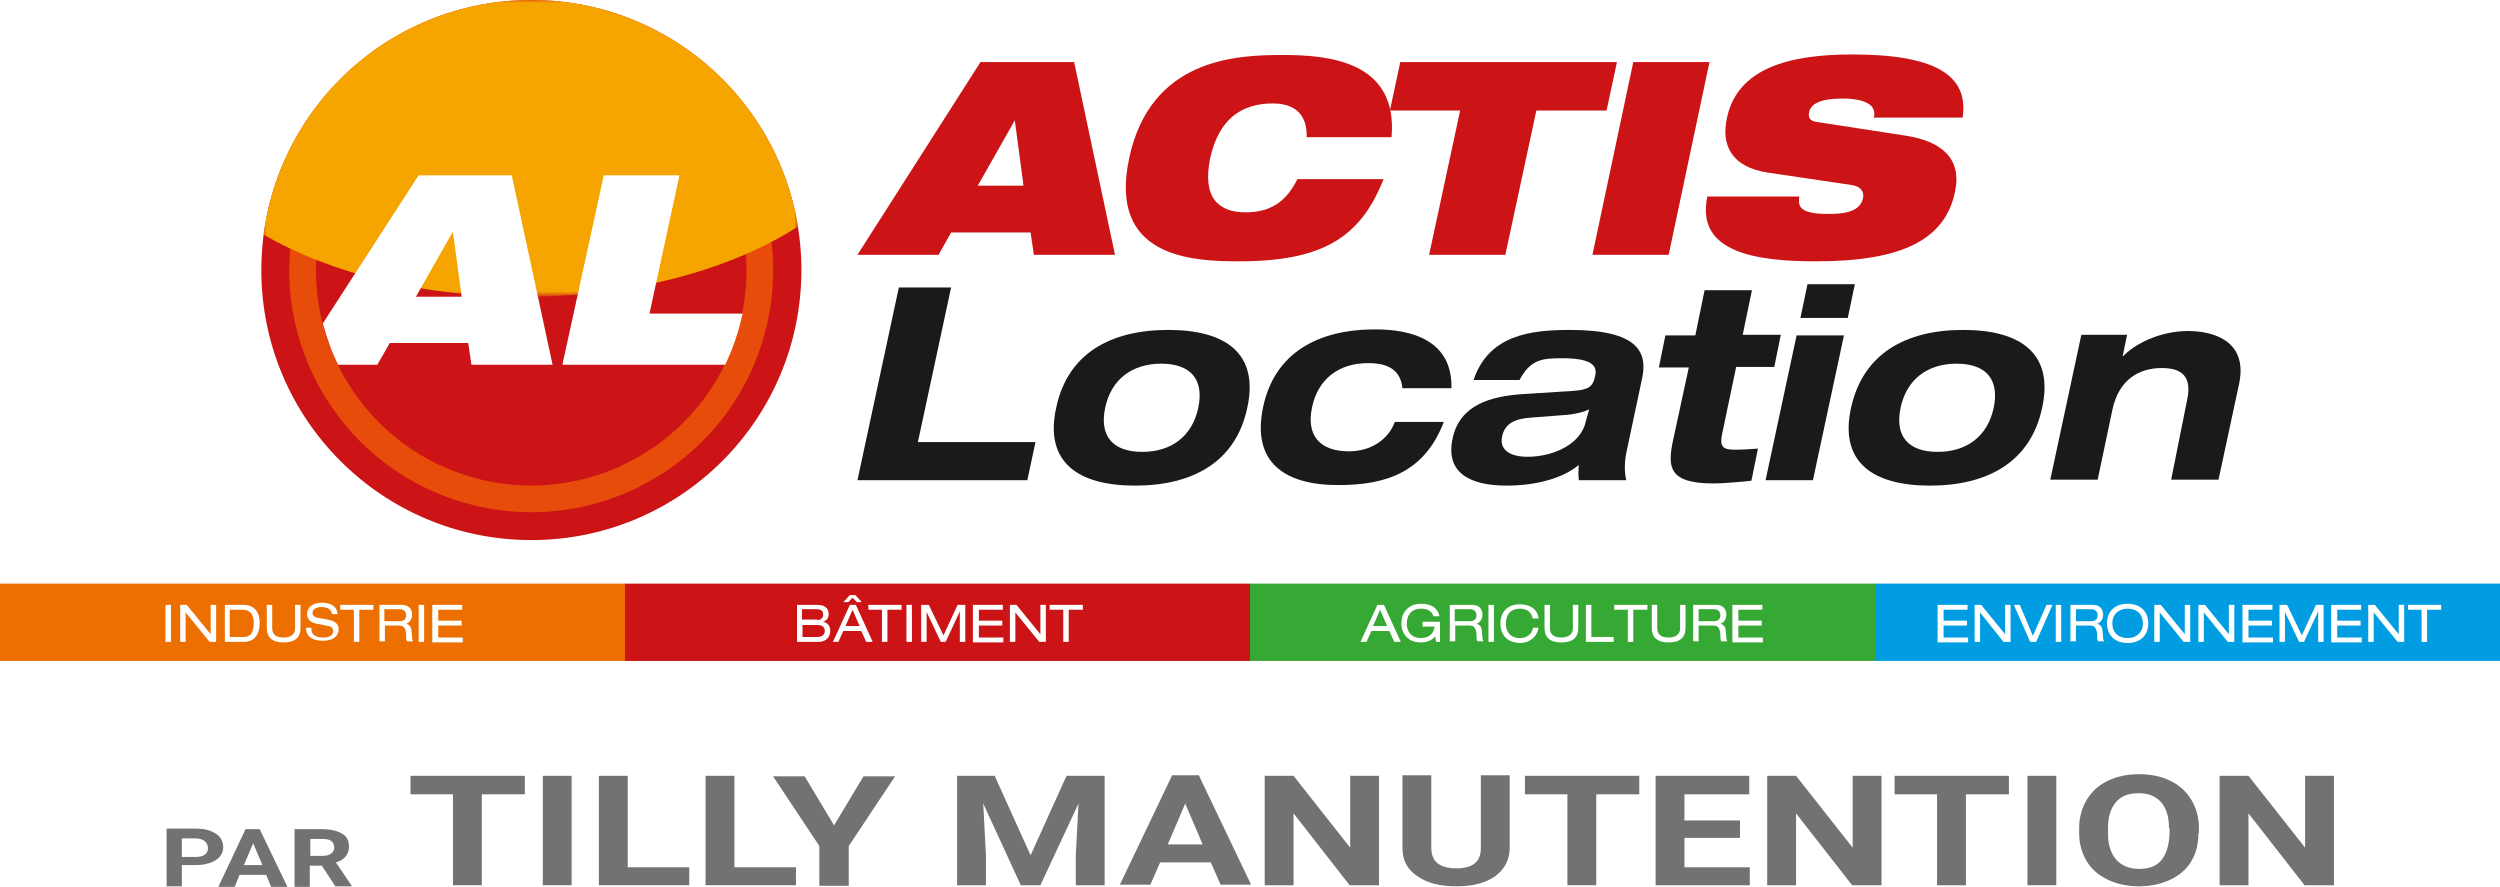 <?xml version="1.0" encoding="utf-8"?>
<!-- Generator: Adobe Illustrator 26.0.2, SVG Export Plug-In . SVG Version: 6.00 Build 0)  -->
<svg version="1.1" xmlns="http://www.w3.org/2000/svg" xmlns:xlink="http://www.w3.org/1999/xlink" x="0px" y="0px"
	 viewBox="0 0 459.2 162.9" style="enable-background:new 0 0 459.2 162.9;" xml:space="preserve">
<style type="text/css">
	.st0{fill:#CC1316;}
	.st1{fill:#1A1A18;}
	.st2{fill:none;stroke:#E74C0A;stroke-width:4.9;}
	.st3{filter:url(#Adobe_OpacityMaskFilter);}
	.st4{fill:url(#SVGID_00000032644686726578027060000000121249134178240443_);}
	.st5{mask:url(#SVGID_1_);}
	.st6{fill:#F6A500;}
	.st7{fill:#FFFFFF;}
	.st8{fill:#717373;}
	.st9{fill:#EC6F00;}
	.st10{fill:#36A834;}
	.st11{fill:#009DE2;}
</style>
<g id="Calque_1">
	<g>
		<g>
			<path class="st0" d="M180.1,11.4h17.2l7.5,35.4h-14.9l-0.6-4.1h-14.6l-2.3,4.1h-14.9L180.1,11.4z M186.4,22.1L186.4,22.1l-6.8,12
				h8.4L186.4,22.1z"/>
			<path class="st0" d="M254.1,33c-1.9,4.7-4.3,8.4-8.3,11c-4,2.6-9.6,4-18.2,4c-8.5,0-24.1-0.6-20.2-18.9c3.9-18.4,19.7-19,28.2-19
				c8.4,0,21.2,1.1,20,15.1H240c0.1-2.5-0.7-6.2-6.2-6.2c-5.7,0-9.9,2.8-11.5,10c-1.5,7.2,1.4,10,6.5,10c4.4,0,7.4-1.8,9.5-6.1
				H254.1z"/>
			<path class="st0" d="M268.2,20.3h-12.9l1.9-8.9H297l-1.9,8.9h-12.9l-5.7,26.5h-14L268.2,20.3z"/>
			<path class="st0" d="M300,11.4h14l-7.5,35.4h-14L300,11.4z"/>
			<path class="st0" d="M324.7,31.7c-6.6-1-8.6-5-7.5-10c1.9-9.2,11.5-11.7,23-11.7c15.8,0,21.4,4.1,20.3,11.6h-16.3
				c0.3-1.4-0.3-2.3-1.5-2.8c-1.1-0.5-2.6-0.7-4.2-0.7c-4.2,0-5.9,1-6.2,2.5c-0.2,1,0.1,1.6,1.4,1.8l16.2,2.5
				c6.8,1,10.5,4.3,9.2,10.3C357.3,44,349.4,48,333.6,48c-10.8,0-22.2-1.5-20-11.9h16.9c-0.2,1.2,0,2,0.9,2.5
				c0.9,0.5,2.4,0.7,4.6,0.7c4.4,0,5.8-1.2,6.2-2.9c0.2-1-0.2-2.1-2-2.4L324.7,31.7z"/>
		</g>
		<g>
			<path class="st1" d="M165.1,52.8h9.6l-6.1,28.4h21.6l-1.5,7h-31.2L165.1,52.8z"/>
			<path class="st1" d="M214.6,60.6c10.5,0,16.7,4.3,14.5,14.3c-2.1,10-10.1,14.3-20.6,14.3s-16.7-4.3-14.5-14.3
				C196.1,64.9,204,60.6,214.6,60.6z M209.8,83c5.4,0,9.2-2.9,10.3-8.1c1.1-5.2-1.4-8.1-6.8-8.1c-5.4,0-9.2,2.9-10.3,8.1
				C201.9,80.1,204.4,83,209.8,83z"/>
			<path class="st1" d="M257.6,71.4c-0.3-3.5-2.7-4.7-6.3-4.7c-5.4,0-9.2,2.9-10.3,8.1c-1.1,5.2,1.4,8.1,6.8,8.1
				c3.9,0,7.2-2.1,8.4-5.4h9c-3.6,9.4-10.8,11.6-19.4,11.6c-10,0-15.9-4.3-13.8-14.3c2.1-10,10.1-14.3,20.6-14.3
				c6.7,0,14.2,2,14,10.8H257.6z"/>
			<path class="st1" d="M270.7,69.7c2.8-8.2,10.5-9.1,17.7-9.1c12.5,0,14.3,4.1,13.2,9l-2.8,13.2c-0.5,2.3-0.4,4-0.1,5.4h-8.7
				c-0.1-0.9-0.1-1.9,0-2.8c-3.6,3-9.3,3.8-13.2,3.8c-6.9,0-11.3-2.4-10-8.6c1.3-6.4,7.3-7.8,12.7-8.2l9.4-0.6
				c2.7-0.2,3.7-0.6,4.1-2.8c0.5-2.1-1.1-3.2-6.2-3.2c-3.7,0-5.7,0.3-7.7,4H270.7z M291.9,75.2c-1.8,0.8-3.6,1-5.4,1.1l-5.2,0.4
				c-3.1,0.2-4.9,1.1-5.4,3.5c-0.5,2.4,1.4,3.7,4.7,3.7c4.4,0,9.8-2.1,10.7-6.6L291.9,75.2z"/>
			<path class="st1" d="M313.1,53.3h8.7l-1.7,8.2h7l-1.2,5.9h-7l-2.6,12.4c-0.4,2.1,0,2.8,2.3,2.8c1.5,0,2.9-0.1,4.3-0.2l-1.2,5.9
				c-1.7,0.2-5.1,0.5-7,0.5c-8.3,0-8.4-3.1-7.4-7.9l2.9-13.4h-5.5l1.2-5.9h5.5L313.1,53.3z"/>
			<path class="st1" d="M330,61.6h8.7l-5.7,26.6h-8.7L330,61.6z M332,52.2h8.7l-1.3,6.2h-8.7L332,52.2z"/>
			<path class="st1" d="M360.6,60.6c10.5,0,16.7,4.3,14.5,14.3c-2.1,10-10.1,14.3-20.6,14.3s-16.7-4.3-14.5-14.3
				C342.2,64.9,350.1,60.6,360.6,60.6z M355.9,83c5.4,0,9.2-2.9,10.3-8.1c1.1-5.2-1.4-8.1-6.8-8.1c-5.4,0-9.2,2.9-10.3,8.1
				C348,80.1,350.5,83,355.9,83z"/>
			<path class="st1" d="M401.8,73.1c0.7-3.7-0.8-5.5-4.7-5.5c-4.1,0-7.9,2-9.1,7.7l-2.7,12.8h-8.7l5.7-26.6h8.4l-0.8,3.9h0.1
				c2.1-2.2,6.7-4.6,11.9-4.6c4.5,0,11,1.7,9.4,9.6l-3.8,17.7h-8.7L401.8,73.1z"/>
		</g>
		<g>
			<path class="st0" d="M97.6,99.2c27.4,0,49.6-22.2,49.6-49.6S125,0,97.6,0C70.2,0,48,22.2,48,49.6S70.2,99.2,97.6,99.2"/>
			<ellipse transform="matrix(0.234 -0.972 0.972 0.234 26.528 132.901)" class="st2" cx="97.6" cy="49.6" rx="42" ry="42"/>
			<g>
				<defs>
					<filter id="Adobe_OpacityMaskFilter" filterUnits="userSpaceOnUse" x="48.4" y="0" width="98.2" height="54.5">
						<feFlood  style="flood-color:white;flood-opacity:1" result="back"/>
						<feBlend  in="SourceGraphic" in2="back" mode="normal"/>
					</filter>
				</defs>
				<mask maskUnits="userSpaceOnUse" x="48.4" y="0" width="98.2" height="54.5" id="SVGID_1_">
					<g class="st3">
						
							<linearGradient id="SVGID_00000082358982466397337160000013962344106394085041_" gradientUnits="userSpaceOnUse" x1="-108.345" y1="507.421" x2="-107.345" y2="507.421" gradientTransform="matrix(88.255 -31.687 -31.687 -88.255 25689.838 41395.488)">
							<stop  offset="0" style="stop-color:#FFFFFF"/>
							<stop  offset="1" style="stop-color:#000000"/>
						</linearGradient>
						<polygon style="fill:url(#SVGID_00000082358982466397337160000013962344106394085041_);" points="-0.1,-6.8 142.4,-58 
							187.4,67.6 44.9,118.7 						"/>
					</g>
				</mask>
				<g class="st5">
					<g>
						<path class="st6" d="M146.6,41.6c-0.2-1.3-0.4-2.5-0.8-3.8c-6.5-26.6-33.4-42.9-60-36.4c-20.5,5-34.8,22-37.4,41.7
							c12.3,7.1,29.2,11.4,47.8,11.4C116.2,54.5,134.1,49.6,146.6,41.6"/>
					</g>
				</g>
			</g>
			<path class="st7" d="M136.4,57.6h-17.1l5.5-25.4h-13.9L103.3,67h29.9C134.6,64.1,135.7,60.9,136.4,57.6 M84.8,54.5h-8.4l6.7-11.8
				h0.1L84.8,54.5z M101.5,67L94,32.2H76.9L59.3,59.4c0.7,2.6,1.6,5.2,2.8,7.6h7.2l2.3-4H86l0.6,4H101.5z"/>
		</g>
	</g>
	<g>
		<g>
			<path class="st8" d="M96.4,145.9h-7.9v16.7h-5.3v-16.7h-7.8v-3.4h21V145.9z"/>
			<path class="st8" d="M105,162.6h-5.3v-20.1h5.3V162.6z"/>
			<path class="st8" d="M115.3,159.3h11.3v3.3H110v-20.1h5.3V159.3z"/>
			<path class="st8" d="M134.9,159.3h11.3v3.3h-16.6v-20.1h5.3V159.3z"/>
			<path class="st8" d="M153.2,151.6l5.4-9h5.8l-8.5,12.8v7.3h-5.4v-7.3l-8.5-12.8h5.8L153.2,151.6z"/>
			<path class="st8" d="M182.7,142.5l6.6,14.6l6.6-14.6h7v20.1h-5.3v-5.5l0.5-9.5l-7,15h-3.6l-6.9-15l0.5,9.5v5.5h-5.3v-20.1H182.7z
				"/>
			<path class="st8" d="M222.4,158.4h-9.3l-1.8,4.1h-5.6l9.6-20.1h4.9l9.6,20.1h-5.6L222.4,158.4z M214.5,155.1h6.4l-3.2-7.5
				L214.5,155.1z"/>
			<path class="st8" d="M253.2,162.6h-5.3l-10.3-13.2v13.2h-5.3v-20.1h5.3l10.4,13.2v-13.2h5.3V162.6z"/>
			<path class="st8" d="M277.3,142.5v13.2c0,2.2-0.9,3.9-2.6,5.2c-1.8,1.3-4.2,1.9-7.2,1.9c-3,0-5.4-0.6-7.2-1.9
				c-1.8-1.2-2.7-2.9-2.7-5.1v-13.4h5.3v13.3c0,1.3,0.4,2.3,1.2,2.9c0.8,0.6,1.9,0.9,3.4,0.9c3,0,4.5-1.2,4.5-3.7v-13.4H277.3z"/>
			<path class="st8" d="M301.1,145.9h-7.9v16.7h-5.3v-16.7h-7.8v-3.4h21V145.9z"/>
			<path class="st8" d="M319.6,153.9h-10.2v5.4h12v3.3h-17.3v-20.1h17.2v3.4h-11.9v4.8h10.2V153.9z"/>
			<path class="st8" d="M345.5,162.6h-5.3l-10.3-13.2v13.2h-5.3v-20.1h5.3l10.4,13.2v-13.2h5.3V162.6z"/>
			<path class="st8" d="M369,145.9h-7.9v16.7h-5.3v-16.7H348v-3.4h21V145.9z"/>
			<path class="st8" d="M377.7,162.6h-5.3v-20.1h5.3V162.6z"/>
			<path class="st8" d="M403.8,153c0,2-0.4,3.7-1.3,5.2c-0.9,1.5-2.2,2.6-3.9,3.4c-1.7,0.8-3.6,1.2-5.7,1.2c-2.1,0-4-0.4-5.7-1.2
				c-1.7-0.8-3-1.9-3.9-3.4c-0.9-1.5-1.4-3.2-1.4-5.1v-1c0-2,0.5-3.7,1.4-5.2c0.9-1.5,2.2-2.7,3.9-3.5s3.6-1.2,5.7-1.2
				s4.1,0.4,5.7,1.2c1.7,0.8,3,2,3.9,3.5c0.9,1.5,1.4,3.2,1.4,5.2V153z M398.4,152.1c0-2.1-0.5-3.7-1.5-4.8c-1-1.1-2.3-1.6-4.1-1.6
				c-1.8,0-3.2,0.5-4.1,1.6c-1,1.1-1.5,2.7-1.5,4.8v1c0,2.1,0.5,3.6,1.5,4.8c1,1.1,2.4,1.7,4.2,1.7c1.8,0,3.2-0.5,4.1-1.6
				s1.4-2.7,1.5-4.8V152.1z"/>
			<path class="st8" d="M428.6,162.6h-5.3l-10.3-13.2v13.2h-5.3v-20.1h5.3l10.4,13.2v-13.2h5.3V162.6z"/>
		</g>
		<g>
			<path class="st8" d="M33.4,159.1v3.7h-2.8v-10.6h5.3c1,0,1.9,0.1,2.7,0.4c0.8,0.3,1.4,0.7,1.8,1.2c0.4,0.5,0.6,1.1,0.6,1.8
				c0,1-0.5,1.9-1.4,2.4c-0.9,0.6-2.2,0.9-3.8,0.9H33.4z M33.4,157.4h2.5c0.7,0,1.3-0.1,1.7-0.4c0.4-0.3,0.6-0.7,0.6-1.2
				c0-0.5-0.2-0.9-0.6-1.3c-0.4-0.3-0.9-0.5-1.6-0.5h-2.6V157.4z"/>
			<path class="st8" d="M48.9,160.7H44l-0.9,2.2h-3l5-10.6h2.6l5.1,10.6h-3L48.9,160.7z M44.8,158.9h3.4l-1.7-4L44.8,158.9z"/>
			<path class="st8" d="M59.1,159h-2.2v3.9h-2.8v-10.6h5c1.6,0,2.8,0.3,3.7,0.8s1.3,1.3,1.3,2.4c0,0.7-0.2,1.3-0.6,1.8
				c-0.4,0.5-1,0.9-1.8,1.1l2.9,4.3v0.1h-3L59.1,159z M56.9,157.2h2.3c0.7,0,1.2-0.1,1.6-0.4c0.4-0.3,0.6-0.7,0.6-1.1
				c0-0.5-0.2-0.9-0.5-1.2c-0.4-0.3-0.9-0.4-1.7-0.4h-2.2V157.2z"/>
		</g>
	</g>
</g>
<g id="Calque_2">
	<g>
		<g>
			<rect y="107.2" class="st9" width="114.8" height="14.2"/>
			<rect x="114.8" y="107.2" class="st0" width="114.8" height="14.2"/>
			<rect x="229.6" y="107.2" class="st10" width="114.8" height="14.2"/>
			<rect x="344.4" y="107.2" class="st11" width="114.8" height="14.2"/>
		</g>
		<g>
			<g>
				<path class="st7" d="M30.4,111.1h1v6.8h-1V111.1z"/>
				<path class="st7" d="M34.1,112.5L34.1,112.5l0,5.4h-1v-6.8h1.2l4.4,5.4h0v-5.4h1v6.8h-1.2L34.1,112.5z"/>
				<path class="st7" d="M41.3,111.1h3.4c2,0,3,1.3,3,3.3c0,1.9-0.8,3.5-2.9,3.5h-3.5V111.1z M44.7,117c1.7,0,1.9-1.4,1.9-2.6
					c0-1.2-0.4-2.4-2.1-2.4h-2.3v5H44.7z"/>
				<path class="st7" d="M49,111.1h1v4.3c0,1.2,0.8,1.7,2.1,1.7c1.2,0,2.1-0.5,2.1-1.7v-4.3h1v4.2c0,1.8-1,2.7-3.1,2.7
					c-2.1,0-3.1-0.9-3.1-2.7V111.1z"/>
				<path class="st7" d="M57.2,115.6c0,1.2,1.2,1.5,2.2,1.5c1.1,0,1.8-0.4,1.8-1.2c0-0.6-0.5-0.9-1.3-1l-1.5-0.3
					c-0.8-0.1-2-0.5-2-1.8c0-1.2,1-2.1,2.7-2.1c1.4,0,2.8,0.5,2.9,2.1h-1c-0.1-0.5-0.4-1.3-2-1.3c-0.7,0-1.6,0.3-1.6,1.1
					c0,0.4,0.3,0.8,1.1,0.9l1.7,0.3c0.5,0.1,2,0.4,2,1.7c0,1.7-1.5,2.2-2.9,2.2c-1.5,0-3.1-0.5-3.1-2.4H57.2z"/>
				<path class="st7" d="M65.1,112h-2.6v-0.9h6.1v0.9h-2.6v5.9h-1V112z"/>
				<path class="st7" d="M69.6,111.1h4.2c1.4,0,1.9,0.9,1.9,1.8c0,0.8-0.4,1.4-1.1,1.7v0c0.6,0.1,1,0.6,1,1.4
					c0.1,1.3,0.1,1.6,0.3,1.8h-1.1c-0.2-0.2-0.2-0.5-0.2-1.3c-0.1-1.2-0.5-1.6-1.3-1.6h-2.6v2.9h-1V111.1z M73.4,114.1
					c1,0,1.2-0.6,1.2-1.1c0-0.6-0.4-1.1-1.2-1.1h-2.8v2.2H73.4z"/>
				<path class="st7" d="M76.9,111.1h1v6.8h-1V111.1z"/>
				<path class="st7" d="M79.4,111.1h5.5v0.9h-4.4v2h4.3v0.9h-4.3v2.2H85v0.9h-5.6V111.1z"/>
			</g>
			<g>
				<path class="st7" d="M146.3,111.1h3.8c1.4,0,2.1,0.6,2.1,1.7c0,0.8-0.4,1.2-1,1.4v0c0.8,0.2,1.3,0.7,1.3,1.7c0,1-0.7,2-2.1,2h-4
					V111.1z M150.1,113.9c0.7,0,1.1-0.4,1.1-1c0-0.6-0.3-1-1.2-1h-2.7v1.9H150.1z M150.1,117c1.1,0,1.4-0.6,1.4-1.1
					c0-0.5-0.3-1.1-1.3-1.1h-2.8v2.2H150.1z"/>
				<path class="st7" d="M158.2,115.9h-3.3l-0.9,2H153l3.1-6.8h1.1l3.1,6.8h-1.2L158.2,115.9z M156.6,109.8l-0.8,0.8h-0.9l1.2-1.3h1
					l1.2,1.3h-0.9L156.6,109.8z M156.6,112l-1.3,3h2.6L156.6,112z"/>
				<path class="st7" d="M162.1,112h-2.6v-0.9h6.1v0.9h-2.6v5.9h-1V112z"/>
				<path class="st7" d="M166.5,111.1h1v6.8h-1V111.1z"/>
				<path class="st7" d="M175.9,111.1h1.4v6.8h-1v-5.6h0l-2.6,5.6h-0.9l-2.6-5.5h0v5.5h-1v-6.8h1.4l2.7,5.6L175.9,111.1z"/>
				<path class="st7" d="M178.7,111.1h5.5v0.9h-4.4v2h4.3v0.9h-4.3v2.2h4.5v0.9h-5.6V111.1z"/>
				<path class="st7" d="M186.5,112.5L186.5,112.5l0,5.4h-1v-6.8h1.2l4.4,5.4h0v-5.4h1v6.8h-1.2L186.5,112.5z"/>
				<path class="st7" d="M195.4,112h-2.6v-0.9h6.1v0.9h-2.6v5.9h-1V112z"/>
			</g>
			<g>
				<path class="st7" d="M255.2,115.9h-3.3l-0.9,2h-1.1l3.1-6.8h1.2l3.1,6.8h-1.2L255.2,115.9z M253.5,112l-1.3,3h2.6L253.5,112z"/>
				<path class="st7" d="M261.4,114.2h3.1v3.7h-0.7l-0.2-1c-0.4,0.5-1.2,1.1-2.6,1.1c-2.7,0-3.6-2-3.6-3.4c0-2.6,1.8-3.7,3.6-3.7
					c1.4,0,3,0.4,3.4,2.3h-1.1c-0.3-0.9-1-1.4-2.3-1.4c-1.8,0-2.6,1.3-2.6,2.7c0,1.9,1.2,2.7,2.6,2.7c1.5,0,2.4-0.9,2.5-2.1h-2.2
					V114.2z"/>
				<path class="st7" d="M266.2,111.1h4.2c1.4,0,1.9,0.9,1.9,1.8c0,0.8-0.4,1.4-1.1,1.7v0c0.6,0.1,1,0.6,1,1.4
					c0.1,1.3,0.1,1.6,0.3,1.8h-1.1c-0.2-0.2-0.2-0.5-0.2-1.3c-0.1-1.2-0.5-1.6-1.3-1.6h-2.6v2.9h-1V111.1z M270,114.1
					c1,0,1.2-0.6,1.2-1.1c0-0.6-0.4-1.1-1.2-1.1h-2.8v2.2H270z"/>
				<path class="st7" d="M273.4,111.1h1v6.8h-1V111.1z"/>
				<path class="st7" d="M281.5,113.5c-0.2-0.9-0.9-1.7-2.3-1.7c-1.6,0-2.6,0.9-2.6,2.8c0,1.3,0.7,2.6,2.6,2.6
					c1.2,0,2.1-0.6,2.4-1.9h1c-0.2,1.5-1.5,2.8-3.4,2.8c-1.7,0-3.6-0.9-3.6-3.6c0-2,1.2-3.5,3.6-3.5c1.4,0,3.2,0.6,3.4,2.6H281.5z"
					/>
				<path class="st7" d="M283.7,111.1h1v4.3c0,1.2,0.8,1.7,2.1,1.7c1.2,0,2.1-0.5,2.1-1.7v-4.3h1v4.2c0,1.8-1,2.7-3.1,2.7
					c-2.1,0-3.1-0.9-3.1-2.7V111.1z"/>
				<path class="st7" d="M291.3,111.1h1v5.9h4.1v0.9h-5.1V111.1z"/>
				<path class="st7" d="M299.1,112h-2.6v-0.9h6.1v0.9h-2.6v5.9h-1V112z"/>
				<path class="st7" d="M303.4,111.1h1v4.3c0,1.2,0.8,1.7,2.1,1.7c1.2,0,2.1-0.5,2.1-1.7v-4.3h1v4.2c0,1.8-1,2.7-3.1,2.7
					c-2.1,0-3.1-0.9-3.1-2.7V111.1z"/>
				<path class="st7" d="M311,111.1h4.2c1.4,0,1.9,0.9,1.9,1.8c0,0.8-0.4,1.4-1.1,1.7v0c0.6,0.1,1,0.6,1,1.4
					c0.1,1.3,0.1,1.6,0.3,1.8h-1.1c-0.2-0.2-0.2-0.5-0.2-1.3c-0.1-1.2-0.5-1.6-1.3-1.6H312v2.9h-1V111.1z M314.8,114.1
					c1,0,1.2-0.6,1.2-1.1c0-0.6-0.4-1.1-1.2-1.1H312v2.2H314.8z"/>
				<path class="st7" d="M318.2,111.1h5.5v0.9h-4.4v2h4.3v0.9h-4.3v2.2h4.5v0.9h-5.6V111.1z"/>
			</g>
			<g>
				<path class="st7" d="M355.9,111.1h5.5v0.9h-4.4v2h4.3v0.9h-4.3v2.2h4.5v0.9h-5.6V111.1z"/>
				<path class="st7" d="M363.7,112.5L363.7,112.5l0,5.4h-1v-6.8h1.2l4.4,5.4h0v-5.4h1v6.8H368L363.7,112.5z"/>
				<path class="st7" d="M375.9,111.1h1.1l-3,6.8h-1.1l-3-6.8h1.1l2.4,5.7L375.9,111.1z"/>
				<path class="st7" d="M377.6,111.1h1v6.8h-1V111.1z"/>
				<path class="st7" d="M380.2,111.1h4.2c1.4,0,1.9,0.9,1.9,1.8c0,0.8-0.4,1.4-1.1,1.7v0c0.6,0.1,1,0.6,1,1.4
					c0.1,1.3,0.1,1.6,0.3,1.8h-1.1c-0.2-0.2-0.2-0.5-0.2-1.3c-0.1-1.2-0.5-1.6-1.3-1.6h-2.6v2.9h-1V111.1z M384.1,114.1
					c1,0,1.2-0.6,1.2-1.1c0-0.6-0.4-1.1-1.2-1.1h-2.8v2.2H384.1z"/>
				<path class="st7" d="M390.8,110.9c2.7,0,3.8,1.8,3.8,3.6c0,1.7-1,3.6-3.8,3.6c-2.7,0-3.8-1.8-3.8-3.6
					C387,112.7,388.1,110.9,390.8,110.9z M390.8,111.8c-1.5,0-2.8,0.9-2.8,2.7s1.2,2.7,2.8,2.7c1.5,0,2.8-0.9,2.8-2.7
					S392.4,111.8,390.8,111.8z"/>
				<path class="st7" d="M396.7,112.5L396.7,112.5l0,5.4h-1v-6.8h1.2l4.4,5.4h0v-5.4h1v6.8h-1.2L396.7,112.5z"/>
				<path class="st7" d="M404.8,112.5L404.8,112.5l0,5.4h-1v-6.8h1.2l4.4,5.4h0v-5.4h1v6.8h-1.2L404.8,112.5z"/>
				<path class="st7" d="M411.9,111.1h5.5v0.9h-4.4v2h4.3v0.9h-4.3v2.2h4.5v0.9h-5.6V111.1z"/>
				<path class="st7" d="M425.4,111.1h1.4v6.8h-1v-5.6h0l-2.6,5.6h-0.9l-2.6-5.5h0v5.5h-1v-6.8h1.4l2.7,5.6L425.4,111.1z"/>
				<path class="st7" d="M428.2,111.1h5.5v0.9h-4.4v2h4.3v0.9h-4.3v2.2h4.5v0.9h-5.6V111.1z"/>
				<path class="st7" d="M436,112.5L436,112.5l0,5.4h-1v-6.8h1.2l4.4,5.4h0v-5.4h1v6.8h-1.2L436,112.5z"/>
				<path class="st7" d="M444.9,112h-2.6v-0.9h6.1v0.9h-2.6v5.9h-1V112z"/>
			</g>
		</g>
	</g>
</g>
</svg>
